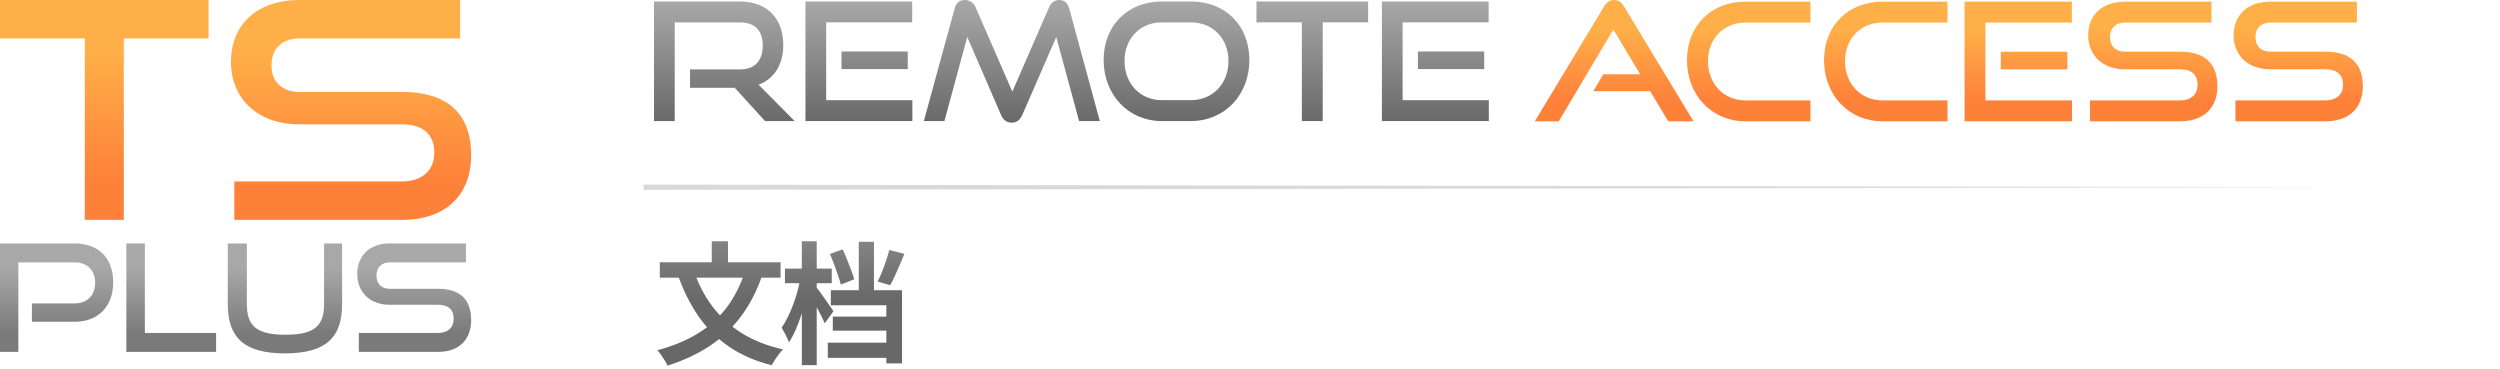 <svg width="474" height="70" viewBox="0 0 474 70" fill="none" xmlns="http://www.w3.org/2000/svg">
<path d="M321.087 23L307.955 1.28C307.485 0.499 306.921 0 306.044 0C305.166 0 304.571 0.499 304.1 1.28L291 23H295.544L305.887 5.586L310.964 14.075H303.975L302.095 17.289H312.876L316.292 23H321.087Z" fill="url(#paint0_linear_1301_31)"/>
<path d="M343.263 23V19.037H330.915C326.809 19.037 323.832 15.885 323.832 11.609C323.832 7.303 326.841 4.275 330.915 4.275H343.263V0.312H330.915C324.553 0.312 319.852 4.744 319.852 11.422C319.852 18.007 324.553 23 330.915 23H343.263Z" fill="url(#paint1_linear_1301_31)"/>
<path d="M369.248 23V19.037H356.9C352.794 19.037 349.817 15.885 349.817 11.609C349.817 7.303 352.825 4.275 356.9 4.275H369.248V0.312H356.9C350.537 0.312 345.836 4.744 345.836 11.422C345.836 18.007 350.537 23 356.9 23H369.248Z" fill="url(#paint2_linear_1301_31)"/>
<path d="M392.851 23V19.037H376.428V4.275H392.819V0.312H372.479V23H392.851ZM391.973 13.138V9.799H379.343V13.138H391.973Z" fill="url(#paint3_linear_1301_31)"/>
<path d="M413.341 23C418.105 23 420.424 20.16 420.424 16.353C420.424 11.953 417.948 9.799 413.341 9.799H402.904C401.149 9.799 400.052 8.769 400.052 7.053C400.052 5.337 401.118 4.275 402.936 4.275H419.296V0.312H402.936C398.391 0.312 395.915 3.027 395.915 6.678C395.915 10.423 398.579 13.138 402.873 13.138H413.341C415.472 13.138 416.663 14.137 416.663 16.072C416.663 17.851 415.472 19.037 413.341 19.037H396.26V23H413.341Z" fill="url(#paint4_linear_1301_31)"/>
<path d="M440.917 23C445.681 23 448 20.16 448 16.353C448 11.953 445.524 9.799 440.917 9.799H430.481C428.725 9.799 427.629 8.769 427.629 7.053C427.629 5.337 428.694 4.275 430.512 4.275H446.872V0.312H430.512C425.967 0.312 423.492 3.027 423.492 6.678C423.492 10.423 426.155 13.138 430.449 13.138H440.917C443.048 13.138 444.239 14.137 444.239 16.072C444.239 17.851 443.048 19.037 440.917 19.037H423.836V23H440.917Z" fill="url(#paint5_linear_1301_31)"/>
<path d="M150.661 22.951L143.832 16.059C146.764 14.937 148.51 12.286 148.51 8.544C148.51 3.493 145.454 0.281 140.278 0.281H124V22.951H127.929V4.241H140.278C142.99 4.241 144.612 5.675 144.612 8.607C144.612 11.538 143.115 13.159 140.278 13.159H130.829V16.652H139.311L145.049 22.951H150.661Z" fill="url(#paint6_linear_1301_31)"/>
<path d="M172.985 22.951V18.99H156.645V4.241H172.954V0.281H152.716V22.951H172.985ZM172.112 13.097V9.76H159.545V13.097H172.112Z" fill="url(#paint7_linear_1301_31)"/>
<path d="M208.527 22.951L202.727 1.622C202.415 0.53 201.792 0 200.825 0C199.983 0 199.297 0.468 198.923 1.341L191.938 17.369L184.953 1.341C184.579 0.468 183.799 0 182.957 0C181.897 0 181.273 0.53 180.993 1.622L175.162 22.951H179.059L183.394 7.016L189.786 21.766C190.192 22.732 190.878 23.262 191.813 23.262C192.78 23.262 193.404 22.732 193.84 21.766L200.264 7.016L204.598 22.951H208.527Z" fill="url(#paint8_linear_1301_31)"/>
<path d="M225.778 22.951C232.232 22.951 236.879 17.961 236.879 11.382C236.879 4.802 232.326 0.281 225.778 0.281H220.258C213.928 0.281 209.251 4.709 209.251 11.382C209.251 17.961 213.928 22.951 220.258 22.951H225.778ZM220.258 18.99C216.173 18.99 213.211 15.841 213.211 11.569C213.211 7.266 216.204 4.241 220.258 4.241H225.778C229.956 4.241 232.919 7.297 232.919 11.569C232.919 15.841 229.956 18.99 225.778 18.99H220.258Z" fill="url(#paint9_linear_1301_31)"/>
<path d="M250.792 22.951V4.241H259.398V0.281H238.225V4.241H246.831V22.951H250.792Z" fill="url(#paint10_linear_1301_31)"/>
<path d="M282.278 22.951V18.99H265.938V4.241H282.247V0.281H262.009V22.951H282.278ZM281.405 13.097V9.76H268.838V13.097H281.405Z" fill="url(#paint11_linear_1301_31)"/>
<path d="M141.3 51.325L144.5 52.275C143.45 55.275 142.092 57.875 140.425 60.075C138.758 62.275 136.775 64.133 134.475 65.65C132.192 67.15 129.55 68.375 126.55 69.325C126.45 69.058 126.283 68.742 126.05 68.375C125.817 68.008 125.575 67.642 125.325 67.275C125.092 66.925 124.867 66.633 124.65 66.4C127.533 65.633 130.058 64.592 132.225 63.275C134.392 61.958 136.225 60.325 137.725 58.375C139.225 56.408 140.417 54.058 141.3 51.325ZM131.625 51.525C132.475 54.008 133.65 56.233 135.15 58.2C136.65 60.167 138.5 61.833 140.7 63.2C142.917 64.567 145.5 65.583 148.45 66.25C148.217 66.483 147.958 66.783 147.675 67.15C147.408 67.517 147.15 67.883 146.9 68.25C146.65 68.633 146.45 68.967 146.3 69.25C143.183 68.45 140.5 67.283 138.25 65.75C136 64.2 134.092 62.317 132.525 60.1C130.975 57.883 129.675 55.325 128.625 52.425L131.625 51.525ZM125.1 49.725H148V52.65H125.1V49.725ZM134.95 45.75H138.025V51.5H134.95V45.75ZM148.825 50.925H157.7V53.7H148.825V50.925ZM152.025 45.75H154.85V69.225H152.025V45.75ZM151.75 52.85L153.475 53.425C153.308 54.425 153.092 55.458 152.825 56.525C152.575 57.592 152.275 58.65 151.925 59.7C151.592 60.733 151.225 61.7 150.825 62.6C150.442 63.483 150.025 64.25 149.575 64.9C149.442 64.483 149.233 64.008 148.95 63.475C148.667 62.942 148.417 62.492 148.2 62.125C148.583 61.575 148.958 60.933 149.325 60.2C149.692 59.467 150.033 58.683 150.35 57.85C150.667 57.017 150.942 56.175 151.175 55.325C151.408 54.458 151.6 53.633 151.75 52.85ZM154.725 54.4C154.875 54.567 155.108 54.867 155.425 55.3C155.742 55.733 156.075 56.2 156.425 56.7C156.792 57.2 157.117 57.667 157.4 58.1C157.7 58.517 157.908 58.817 158.025 59L156.375 61.3C156.208 60.917 156 60.475 155.75 59.975C155.5 59.458 155.225 58.933 154.925 58.4C154.642 57.85 154.358 57.342 154.075 56.875C153.808 56.392 153.583 55.992 153.4 55.675L154.725 54.4ZM162.825 45.85H165.7V56.15H162.825V45.85ZM168.6 47.4L171.475 48.125C171.192 48.825 170.892 49.542 170.575 50.275C170.258 51.008 169.95 51.7 169.65 52.35C169.35 53 169.058 53.575 168.775 54.075L166.4 53.375C166.683 52.842 166.958 52.233 167.225 51.55C167.508 50.85 167.767 50.142 168 49.425C168.25 48.692 168.45 48.017 168.6 47.4ZM157.35 48.15L159.775 47.275C160.058 47.875 160.333 48.517 160.6 49.2C160.883 49.883 161.142 50.55 161.375 51.2C161.625 51.85 161.825 52.433 161.975 52.95L159.425 53.95C159.292 53.433 159.108 52.842 158.875 52.175C158.658 51.508 158.417 50.825 158.15 50.125C157.883 49.408 157.617 48.75 157.35 48.15ZM157.525 55.025H171.025V68.9H168.05V57.875H157.525V55.025ZM157.9 60.025H169.025V62.7H157.9V60.025ZM156.95 64.975H168.95V67.85H156.95V64.975Z" fill="url(#paint12_linear_1301_31)"/>
<path d="M23.473 41.689V7.283H39.549V0H0V7.283H16.076V41.689H23.473Z" fill="url(#paint13_linear_1301_31)"/>
<path d="M76.17 41.689C85.023 41.689 89.333 36.471 89.333 29.475C89.333 21.389 84.732 17.433 76.17 17.433H56.774C53.512 17.433 51.474 15.54 51.474 12.386C51.474 9.232 53.454 7.283 56.832 7.283H87.237V0H56.832C48.386 0 43.785 4.989 43.785 11.698C43.785 18.579 48.736 23.568 56.716 23.568H76.17C80.13 23.568 82.344 25.403 82.344 28.959C82.344 32.227 80.13 34.406 76.17 34.406H44.426V41.689H76.17Z" fill="url(#paint14_linear_1301_31)"/>
<path d="M14.116 61.004C18.757 61.004 21.464 57.95 21.464 53.509C21.464 49.012 18.757 46.156 14.116 46.156H0V66.717H3.481V49.748H14.116C16.575 49.748 18.038 51.246 18.038 53.622C18.038 55.941 16.575 57.525 14.116 57.525H6.05V61.004H14.116Z" fill="url(#paint15_linear_1301_31)"/>
<path d="M40.972 66.717V63.125H27.463V46.156H23.955V66.717H40.972Z" fill="url(#paint16_linear_1301_31)"/>
<path d="M61.442 57.638C61.442 61.768 59.647 63.465 54.122 63.465C48.597 63.465 46.801 61.768 46.801 57.638V46.156H43.182V57.638C43.182 64.002 46.276 67 54.011 67C61.801 67 64.867 64.002 64.867 57.638V46.156H61.442V57.638Z" fill="url(#paint17_linear_1301_31)"/>
<path d="M83.09 66.717C87.289 66.717 89.333 64.144 89.333 60.693C89.333 56.705 87.151 54.754 83.09 54.754H73.891C72.344 54.754 71.378 53.82 71.378 52.265C71.378 50.709 72.317 49.748 73.919 49.748H88.339V46.156H73.919C69.914 46.156 67.731 48.616 67.731 51.925C67.731 55.319 70.079 57.78 73.864 57.78H83.09C84.969 57.78 86.018 58.685 86.018 60.438C86.018 62.05 84.969 63.125 83.09 63.125H68.035V66.717H83.09Z" fill="url(#paint18_linear_1301_31)"/>
<path d="M447 35.5L122 36V35L447 35.5Z" fill="#D9D9D9"/>
<defs>
<linearGradient id="paint0_linear_1301_31" x1="369.5" y1="5.5" x2="369.5" y2="19" gradientUnits="userSpaceOnUse">
<stop stop-color="#FFAF48"/>
<stop offset="1" stop-color="#FE813A"/>
</linearGradient>
<linearGradient id="paint1_linear_1301_31" x1="369.5" y1="5.5" x2="369.5" y2="19" gradientUnits="userSpaceOnUse">
<stop stop-color="#FFAF48"/>
<stop offset="1" stop-color="#FE813A"/>
</linearGradient>
<linearGradient id="paint2_linear_1301_31" x1="369.5" y1="5.5" x2="369.5" y2="19" gradientUnits="userSpaceOnUse">
<stop stop-color="#FFAF48"/>
<stop offset="1" stop-color="#FE813A"/>
</linearGradient>
<linearGradient id="paint3_linear_1301_31" x1="369.5" y1="5.5" x2="369.5" y2="19" gradientUnits="userSpaceOnUse">
<stop stop-color="#FFAF48"/>
<stop offset="1" stop-color="#FE813A"/>
</linearGradient>
<linearGradient id="paint4_linear_1301_31" x1="369.5" y1="5.5" x2="369.5" y2="19" gradientUnits="userSpaceOnUse">
<stop stop-color="#FFAF48"/>
<stop offset="1" stop-color="#FE813A"/>
</linearGradient>
<linearGradient id="paint5_linear_1301_31" x1="369.5" y1="5.5" x2="369.5" y2="19" gradientUnits="userSpaceOnUse">
<stop stop-color="#FFAF48"/>
<stop offset="1" stop-color="#FE813A"/>
</linearGradient>
<linearGradient id="paint6_linear_1301_31" x1="169.016" y1="23.454" x2="169.016" y2="0.276" gradientUnits="userSpaceOnUse">
<stop stop-color="#686868"/>
<stop offset="1" stop-color="#A8A8A8"/>
</linearGradient>
<linearGradient id="paint7_linear_1301_31" x1="169.016" y1="23.454" x2="169.016" y2="0.276" gradientUnits="userSpaceOnUse">
<stop stop-color="#686868"/>
<stop offset="1" stop-color="#A8A8A8"/>
</linearGradient>
<linearGradient id="paint8_linear_1301_31" x1="169.016" y1="23.454" x2="169.016" y2="0.276" gradientUnits="userSpaceOnUse">
<stop stop-color="#686868"/>
<stop offset="1" stop-color="#A8A8A8"/>
</linearGradient>
<linearGradient id="paint9_linear_1301_31" x1="169.016" y1="23.454" x2="169.016" y2="0.276" gradientUnits="userSpaceOnUse">
<stop stop-color="#686868"/>
<stop offset="1" stop-color="#A8A8A8"/>
</linearGradient>
<linearGradient id="paint10_linear_1301_31" x1="169.016" y1="23.454" x2="169.016" y2="0.276" gradientUnits="userSpaceOnUse">
<stop stop-color="#686868"/>
<stop offset="1" stop-color="#A8A8A8"/>
</linearGradient>
<linearGradient id="paint11_linear_1301_31" x1="169.016" y1="23.454" x2="169.016" y2="0.276" gradientUnits="userSpaceOnUse">
<stop stop-color="#686868"/>
<stop offset="1" stop-color="#A8A8A8"/>
</linearGradient>
<linearGradient id="paint12_linear_1301_31" x1="290.5" y1="57.03" x2="290.5" y2="30.682" gradientUnits="userSpaceOnUse">
<stop stop-color="#686868"/>
<stop offset="1" stop-color="#A8A8A8"/>
</linearGradient>
<linearGradient id="paint13_linear_1301_31" x1="44.667" y1="9.969" x2="44.667" y2="34.439" gradientUnits="userSpaceOnUse">
<stop stop-color="#FFAF48"/>
<stop offset="1" stop-color="#FE813A"/>
</linearGradient>
<linearGradient id="paint14_linear_1301_31" x1="44.667" y1="9.969" x2="44.667" y2="34.439" gradientUnits="userSpaceOnUse">
<stop stop-color="#FFAF48"/>
<stop offset="1" stop-color="#FE813A"/>
</linearGradient>
<linearGradient id="paint15_linear_1301_31" x1="25.408" y1="63.375" x2="25.408" y2="50.687" gradientUnits="userSpaceOnUse">
<stop stop-color="#7A7A7A"/>
<stop offset="1" stop-color="#A8A8A8"/>
</linearGradient>
<linearGradient id="paint16_linear_1301_31" x1="25.408" y1="63.375" x2="25.408" y2="50.687" gradientUnits="userSpaceOnUse">
<stop stop-color="#7A7A7A"/>
<stop offset="1" stop-color="#A8A8A8"/>
</linearGradient>
<linearGradient id="paint17_linear_1301_31" x1="25.408" y1="63.375" x2="25.408" y2="50.687" gradientUnits="userSpaceOnUse">
<stop stop-color="#7A7A7A"/>
<stop offset="1" stop-color="#A8A8A8"/>
</linearGradient>
<linearGradient id="paint18_linear_1301_31" x1="25.408" y1="63.375" x2="25.408" y2="50.687" gradientUnits="userSpaceOnUse">
<stop stop-color="#7A7A7A"/>
<stop offset="1" stop-color="#A8A8A8"/>
</linearGradient>
</defs>
</svg>
